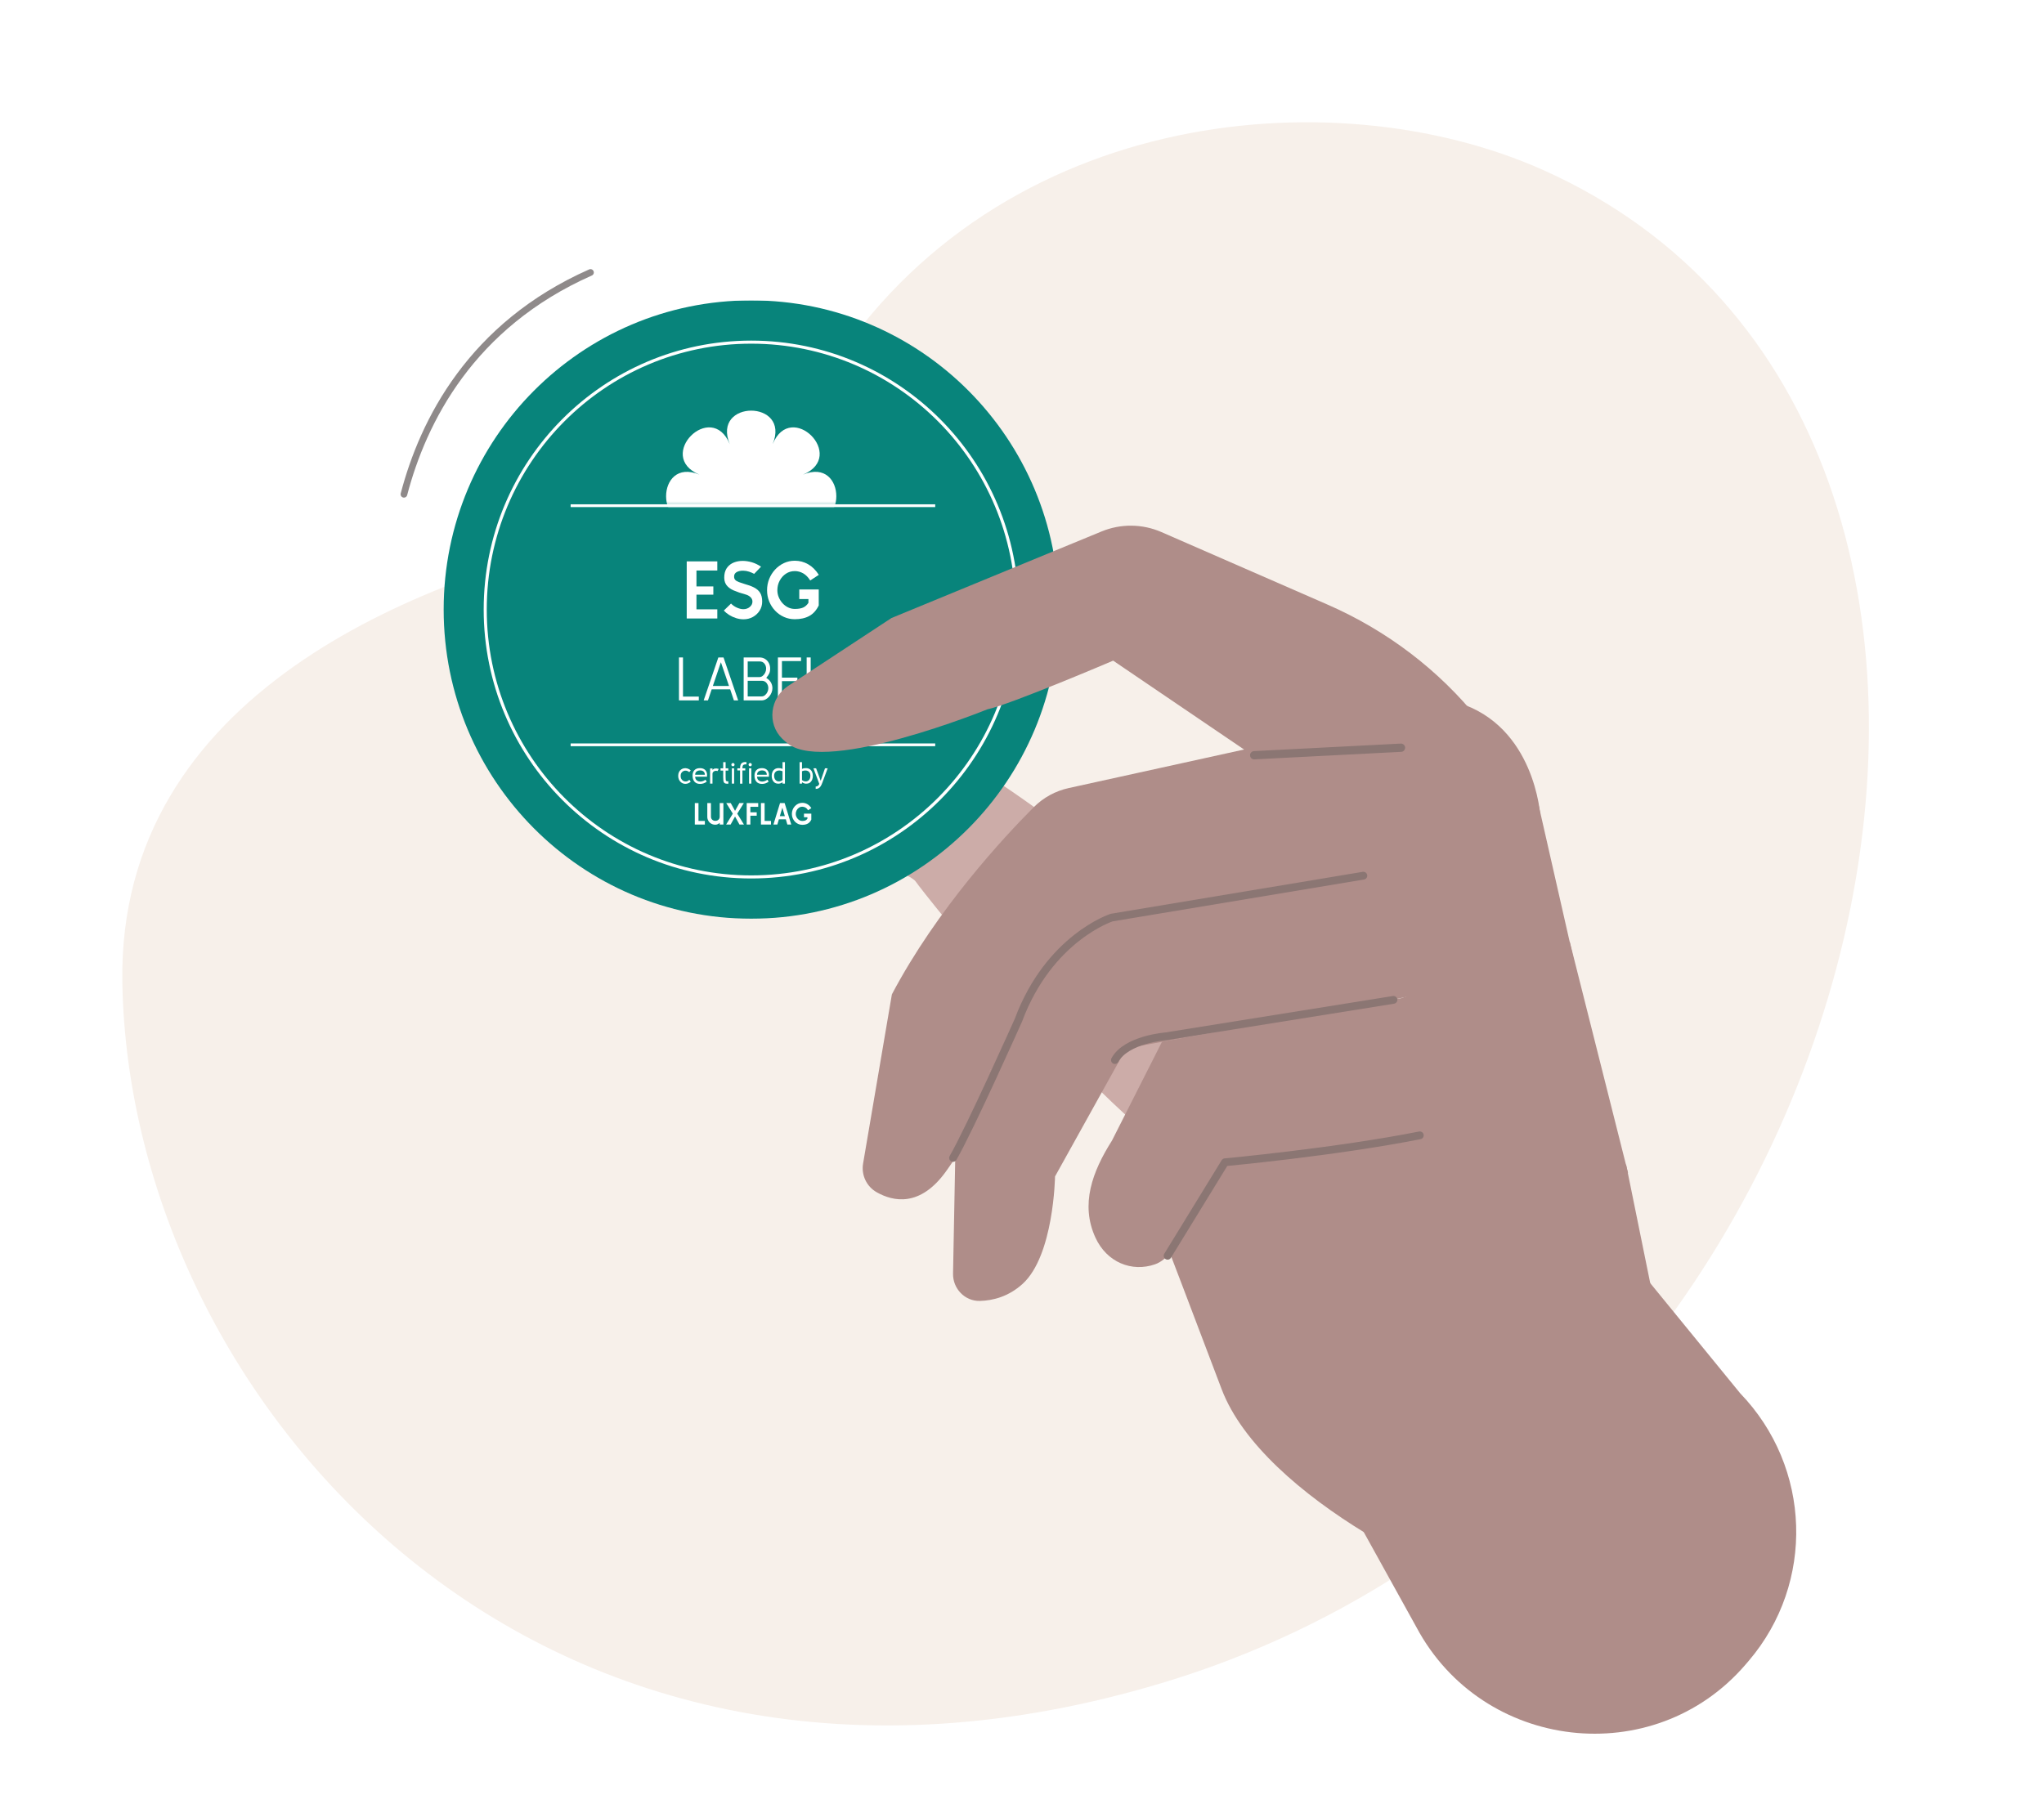 <svg width="585" height="519" viewBox="0 0 585 519" fill="none" xmlns="http://www.w3.org/2000/svg">
<path d="M234.683 110.623C221.716 132.341 200.233 147.814 174.646 153.567C120.598 165.721 33.673 198.185 35.016 281.188C36.962 401.507 154.742 535.909 333.522 481.501C543.227 417.681 605.635 121.94 441.595 48.644C381.066 21.598 282.174 31.084 234.683 110.623Z" fill="#F7F0EA"/>
<path d="M315.517 245.569C315.517 245.569 290.381 226.136 279.18 219.92C267.682 213.539 244.223 214.458 233.176 213.036C224.55 211.926 208.894 225.645 221.412 232.505C233.93 239.366 260.57 249.871 262.075 252.358C263.198 254.213 317.925 323.646 346.796 337.472C356.637 342.185 337.374 310.157 347.262 307.744C386.156 298.25 315.517 245.569 315.517 245.569Z" fill="#CCACA8"/>
<path d="M384.807 428.653L405.399 465.847C424.308 501.275 473.231 507.042 499.497 476.617C499.83 476.231 500.164 475.842 500.498 475.45C519.537 453.112 518.433 420.013 498.06 398.874L468.544 362.724C468.544 362.724 453.698 418.684 450.173 416.457C421.868 398.579 384.807 428.653 384.807 428.653Z" fill="#AF8D89"/>
<path d="M333.094 354.179C333.094 354.179 342.254 378.113 349.617 397.625C361.457 429.001 419.023 456.227 434.871 457.515C450.719 458.804 474.226 376.802 474.226 376.802L465.405 333.401L377.616 320.707C353.126 325.417 337.391 335.976 333.094 354.179Z" fill="#AF8D89"/>
<path d="M401.103 285.719L332.573 298.223L318.254 326.514C312.624 335.405 309.137 344.785 313.535 354.331C316.789 361.394 323.948 364.244 330.558 361.941C338.022 359.34 340.708 344.721 340.708 344.721C340.708 344.721 350.121 337.536 351.638 332.005C351.638 332.005 386.397 327.905 394.858 326.33C403.319 324.755 465.953 335.79 465.953 335.79L449.254 269.533L401.103 285.719Z" fill="#AF8D89"/>
<path d="M440.829 233.457C440.829 233.457 439.327 207.856 417.205 201.122L305.855 225.603C302.08 226.433 298.627 228.313 295.898 231.047C287.368 239.59 268.139 260.241 255.259 284.664L247.02 333.085C246.462 336.363 247.997 339.65 250.892 341.294C255.626 343.983 263.297 345.629 270.676 335.436C282.518 319.079 283.348 306.487 283.348 306.487L303.713 273.242L364.71 269.02L440.829 233.457Z" fill="#AF8D89"/>
<path d="M439.558 226.978L306.65 267.322L287.738 295.968L273.428 329.778L272.764 364.608C272.683 368.892 276.144 372.529 280.446 372.418C284.124 372.322 288.584 371.23 292.637 367.572C301.632 359.454 301.955 336.784 301.955 336.784L322.327 300.115L399.192 286.073L450.525 275.233L439.558 226.978Z" fill="#AF8D89"/>
<path d="M390.194 250.68L318.16 262.682C318.16 262.682 300.267 268.438 291.471 292.057C291.471 292.057 277.627 323.079 272.763 331.481" stroke="#8B7673" stroke-width="2.228" stroke-linecap="round" stroke-linejoin="round"/>
<path d="M398.813 286.232L333.65 296.674C333.65 296.674 322.301 297.523 319.089 303.47" stroke="#8B7673" stroke-width="2.228" stroke-linecap="round" stroke-linejoin="round"/>
<path d="M334.172 359.492L350.592 332.723C350.592 332.723 382.134 329.806 406.354 325.017" stroke="#8B7673" stroke-width="2.228" stroke-linecap="round" stroke-linejoin="round"/>
<g clip-path="url(#clip0_2001_1976)">
<path d="M214.999 250.975C257.511 250.975 291.974 216.512 291.974 174C291.974 131.488 257.511 97.025 214.999 97.025C172.487 97.025 138.024 131.488 138.024 174C138.024 216.512 172.487 250.975 214.999 250.975Z" stroke="white" stroke-width="0.879" stroke-miterlimit="10"/>
<path d="M179.913 176.489H177.095V160.052H179.913V176.489Z" fill="white"/>
<path d="M182.26 176.489V160.052H186.815L190.69 170.431L194.564 160.052H199.12V176.489H196.302V163.504L192.028 174.141H189.375L185.078 163.504V176.489H182.26Z" fill="white"/>
<path d="M201.468 176.489L201.491 160.052H207.62C208.481 160.052 209.232 160.291 209.874 160.768C210.516 161.246 211.013 161.864 211.365 162.623C211.718 163.382 211.894 164.193 211.894 165.053C211.894 165.664 211.78 166.266 211.553 166.861C211.326 167.456 211.017 167.996 210.626 168.481C210.234 168.967 209.776 169.354 209.252 169.644C208.727 169.934 208.16 170.078 207.549 170.078H204.286V176.489H201.468ZM204.286 167.307H207.432C207.886 167.307 208.281 167.077 208.618 166.615C208.954 166.153 209.123 165.632 209.123 165.053C209.123 164.412 208.947 163.879 208.594 163.456C208.242 163.034 207.878 162.823 207.503 162.823H204.286V167.307Z" fill="white"/>
<path d="M211.189 176.465L216.261 160.052H219.807L224.903 176.465H221.897L220.723 172.497H215.369L214.195 176.465H211.189ZM218.046 163.574L216.121 170.054H219.971L218.046 163.574Z" fill="white"/>
<path d="M233.402 176.747C232.275 176.747 231.234 176.524 230.279 176.078C229.323 175.631 228.478 175.041 227.742 174.305C227.007 173.553 226.428 172.673 226.005 171.663C225.583 170.654 225.371 169.53 225.371 168.294C225.371 167.089 225.586 165.973 226.017 164.947C226.447 163.922 227.023 163.026 227.742 162.259C228.462 161.508 229.304 160.913 230.267 160.474C231.23 160.036 232.275 159.817 233.402 159.817C234.591 159.817 235.726 160.087 236.807 160.627C237.886 161.167 238.888 162.001 239.812 163.128L237.534 165.006C236.892 164.208 236.227 163.633 235.538 163.28C234.85 162.928 234.137 162.752 233.402 162.752C232.697 162.752 232.044 162.893 231.441 163.175C230.838 163.456 230.294 163.848 229.809 164.349C229.339 164.834 228.971 165.41 228.705 166.075C228.439 166.74 228.306 167.48 228.306 168.294C228.306 169.108 228.439 169.84 228.705 170.489C228.971 171.139 229.339 171.714 229.809 172.215C230.279 172.716 230.819 173.107 231.429 173.389C232.04 173.671 232.697 173.812 233.402 173.812C234.137 173.812 234.85 173.636 235.538 173.283C236.227 172.931 236.892 172.356 237.534 171.558L239.812 173.436C238.888 174.563 237.886 175.397 236.807 175.937C235.726 176.477 234.591 176.747 233.402 176.747Z" fill="white"/>
<path d="M253.807 162.634H249.158V176.488H246.34V162.634H241.69V160.052H253.807V162.634Z" fill="white"/>
<path d="M199.834 199.321H194.093V186.956H195.258V198.226H199.834L199.834 199.321Z" fill="white"/>
<path d="M201.247 199.321L205.487 186.956H206.988L211.228 199.321H209.991L208.914 196.141H203.561L202.484 199.321H201.247ZM206.229 188.334L203.897 195.17H208.578L206.229 188.334Z" fill="white"/>
<path d="M212.816 199.321V186.956H217.427C218.015 186.956 218.542 187.1 219.008 187.389C219.472 187.677 219.835 188.063 220.094 188.545C220.353 189.029 220.482 189.576 220.482 190.188C220.482 190.719 220.394 191.175 220.217 191.558C220.041 191.94 219.752 192.367 219.352 192.838C219.976 193.227 220.43 193.671 220.712 194.172C220.995 194.673 221.136 195.217 221.136 195.806C221.136 196.23 221.054 196.651 220.889 197.069C220.724 197.487 220.494 197.866 220.2 198.208C219.905 198.55 219.57 198.821 219.193 199.02C218.816 199.221 218.421 199.321 218.009 199.321H212.816ZM213.982 192.608H217.356C217.709 192.608 218.033 192.491 218.327 192.255C218.622 192.02 218.86 191.716 219.043 191.345C219.225 190.974 219.317 190.589 219.317 190.188C219.317 189.612 219.148 189.12 218.813 188.713C218.478 188.307 218.015 188.104 217.427 188.104H213.982L213.982 192.608ZM213.982 198.173H218.009C218.375 198.173 218.704 198.052 218.999 197.811C219.293 197.57 219.526 197.266 219.696 196.901C219.867 196.536 219.953 196.171 219.953 195.806C219.953 195.241 219.782 194.743 219.441 194.313C219.099 193.883 218.64 193.668 218.063 193.668H213.982L213.982 198.173Z" fill="white"/>
<path d="M229.421 199.321H222.727V186.956H229.421V187.998H223.892V192.767H228.361V193.774H223.892V198.278H229.421V199.321Z" fill="white"/>
<path d="M236.788 199.321H231.047V186.956H232.213V198.226H236.788L236.788 199.321Z" fill="white"/>
<path d="M162.743 144.109H268.248" stroke="white" stroke-width="0.791" stroke-miterlimit="10"/>
<path d="M162.743 212.945H268.248" stroke="white" stroke-width="0.791" stroke-miterlimit="10"/>
<mask id="mask0_2001_1976" style="mask-type:luminance" maskUnits="userSpaceOnUse" x="176" y="106" width="81" height="39">
<path d="M256.849 106.127H176.283V144.109H256.849V106.127Z" fill="white"/>
</mask>
<g mask="url(#mask0_2001_1976)">
<path d="M182.218 144.109L209.623 146.67L188.961 164.856L212.642 150.812L206.597 177.669L217.499 152.384L228.401 177.669L222.355 150.812L246.037 164.855L225.374 146.67L252.78 144.109L225.374 141.547L246.037 123.362L222.355 137.406L228.4 110.548L217.499 135.833L206.597 110.548L212.642 137.406L188.961 123.362L209.623 141.547L182.218 144.109Z" fill="white"/>
</g>
<path d="M197.505 223.545C197.199 223.822 196.878 224.007 196.542 224.101C196.207 224.196 195.881 224.212 195.566 224.15C195.251 224.088 194.966 223.956 194.71 223.752C194.454 223.549 194.249 223.29 194.096 222.975C193.943 222.66 193.866 222.296 193.866 221.884C193.866 221.472 193.941 221.112 194.092 220.803C194.242 220.494 194.445 220.245 194.701 220.056C194.957 219.867 195.244 219.747 195.562 219.694C195.88 219.641 196.208 219.663 196.547 219.76C196.885 219.858 197.208 220.039 197.514 220.303L197.072 220.807C196.813 220.583 196.538 220.446 196.246 220.396C195.955 220.346 195.683 220.376 195.43 220.484C195.176 220.593 194.97 220.767 194.811 221.006C194.652 221.244 194.573 221.537 194.573 221.884C194.573 222.255 194.654 222.569 194.816 222.825C194.978 223.081 195.188 223.267 195.447 223.381C195.706 223.496 195.982 223.527 196.273 223.474C196.564 223.421 196.837 223.268 197.09 223.015L197.505 223.545Z" fill="white"/>
<path d="M202.213 222.123H198.777C198.789 222.505 198.892 222.809 199.086 223.032C199.28 223.256 199.528 223.403 199.828 223.474C200.128 223.545 200.449 223.539 200.791 223.457C201.132 223.374 201.456 223.218 201.762 222.988L202.133 223.536C201.845 223.759 201.544 223.924 201.232 224.031C200.92 224.137 200.608 224.192 200.296 224.199C199.56 224.216 198.998 224.011 198.609 223.585C198.22 223.158 198.026 222.561 198.026 221.796C198.026 221.142 198.21 220.621 198.578 220.233C198.946 219.844 199.481 219.653 200.181 219.659C200.64 219.659 201.032 219.753 201.356 219.941C201.68 220.13 201.918 220.409 202.071 220.78C202.148 220.963 202.197 221.166 202.217 221.389C202.238 221.614 202.236 221.858 202.213 222.123ZM200.217 220.312C199.816 220.312 199.476 220.417 199.196 220.626C198.917 220.835 198.777 221.145 198.777 221.557H201.586C201.586 221.169 201.464 220.864 201.219 220.643C200.975 220.422 200.641 220.312 200.217 220.312Z" fill="white"/>
<path d="M203.096 224.119V219.756H203.794V220.162C203.988 219.944 204.228 219.812 204.513 219.765C204.799 219.718 205.16 219.756 205.595 219.88L205.269 220.498C205.003 220.404 204.758 220.388 204.531 220.45C204.304 220.511 204.123 220.619 203.988 220.772C203.853 220.925 203.788 221.09 203.794 221.266V224.119L203.096 224.119Z" fill="white"/>
<path d="M206.894 222.211V220.356H206.126V219.703H206.894V217.937H207.592V219.703H208.369V220.356H207.592V222.211C207.592 222.588 207.605 222.864 207.632 223.037C207.658 223.211 207.713 223.321 207.795 223.368C207.878 223.416 207.998 223.442 208.158 223.448H208.378V224.145H208.184C207.913 224.145 207.692 224.12 207.522 224.071C207.351 224.02 207.22 223.928 207.129 223.792C207.037 223.657 206.975 223.462 206.943 223.209C206.911 222.956 206.894 222.623 206.894 222.211Z" fill="white"/>
<path d="M209.721 219.12C209.591 219.12 209.481 219.074 209.39 218.983C209.299 218.892 209.253 218.781 209.253 218.652C209.253 218.522 209.299 218.411 209.39 218.32C209.481 218.229 209.591 218.183 209.721 218.183C209.851 218.183 209.961 218.229 210.052 218.32C210.144 218.411 210.189 218.522 210.189 218.652C210.189 218.781 210.144 218.892 210.052 218.983C209.961 219.074 209.85 219.12 209.721 219.12ZM210.057 224.119H209.394V219.703H210.057V224.119Z" fill="white"/>
<path d="M213.614 218.572C213.267 218.555 213.013 218.586 212.851 218.665C212.688 218.745 212.583 218.871 212.533 219.045C212.482 219.219 212.458 219.441 212.458 219.712H213.279V220.321H212.458V224.128H211.769V220.321H210.982V219.712H211.769C211.769 219.318 211.82 218.98 211.923 218.701C212.026 218.421 212.212 218.21 212.48 218.069C212.747 217.928 213.126 217.871 213.614 217.901V218.572ZM214.701 219.12C214.571 219.12 214.461 219.075 214.37 218.983C214.278 218.892 214.233 218.781 214.233 218.652C214.233 218.522 214.278 218.412 214.37 218.32C214.461 218.23 214.571 218.184 214.701 218.184C214.83 218.184 214.941 218.23 215.032 218.32C215.123 218.412 215.169 218.522 215.169 218.652C215.169 218.782 215.123 218.892 215.032 218.983C214.941 219.075 214.83 219.12 214.701 219.12ZM215.036 224.119H214.374V219.703H215.036V224.119Z" fill="white"/>
<path d="M220.133 222.123H216.697C216.709 222.505 216.812 222.809 217.006 223.032C217.2 223.256 217.448 223.403 217.748 223.474C218.048 223.545 218.369 223.539 218.711 223.457C219.052 223.374 219.376 223.218 219.683 222.988L220.053 223.536C219.765 223.759 219.464 223.924 219.152 224.031C218.84 224.137 218.528 224.192 218.216 224.199C217.48 224.216 216.918 224.011 216.529 223.585C216.141 223.158 215.946 222.561 215.946 221.796C215.946 221.142 216.13 220.621 216.498 220.233C216.866 219.844 217.401 219.653 218.101 219.659C218.56 219.659 218.952 219.753 219.276 219.941C219.6 220.13 219.838 220.409 219.992 220.78C220.068 220.963 220.117 221.166 220.137 221.389C220.158 221.614 220.156 221.858 220.133 222.123ZM218.137 220.312C217.736 220.312 217.396 220.417 217.116 220.626C216.837 220.835 216.697 221.145 216.697 221.557H219.505C219.505 221.169 219.383 220.864 219.139 220.643C218.895 220.422 218.56 220.312 218.137 220.312Z" fill="white"/>
<path d="M222.562 224.111C222.209 224.069 221.909 223.946 221.665 223.74C221.421 223.534 221.237 223.27 221.114 222.949C220.99 222.628 220.928 222.267 220.928 221.867C220.928 221.437 221.006 221.056 221.162 220.723C221.318 220.391 221.545 220.128 221.842 219.937C222.139 219.746 222.5 219.65 222.924 219.65C223.095 219.65 223.273 219.662 223.459 219.685C223.644 219.709 223.845 219.777 224.063 219.888V217.937H224.761V224.119H224.063V223.704C223.898 223.846 223.681 223.96 223.41 224.049C223.139 224.137 222.856 224.157 222.562 224.111ZM224.063 223.112V220.551C223.639 220.374 223.243 220.307 222.875 220.348C222.507 220.389 222.209 220.538 221.979 220.794C221.749 221.05 221.635 221.407 221.635 221.867C221.635 222.238 221.703 222.549 221.842 222.799C221.981 223.049 222.168 223.233 222.403 223.351C222.639 223.469 222.899 223.51 223.184 223.475C223.47 223.439 223.763 223.318 224.063 223.112Z" fill="white"/>
<path d="M232.834 221.867C232.834 222.267 232.772 222.628 232.649 222.949C232.525 223.27 232.342 223.533 232.101 223.739C231.86 223.946 231.559 224.069 231.201 224.11C230.906 224.157 230.624 224.137 230.353 224.049C230.081 223.96 229.864 223.846 229.699 223.704V224.119H229.001V217.937H229.699V219.888C229.917 219.777 230.12 219.709 230.308 219.685C230.497 219.662 230.673 219.65 230.838 219.65C231.263 219.65 231.623 219.746 231.921 219.937C232.217 220.128 232.444 220.391 232.601 220.723C232.756 221.056 232.834 221.437 232.834 221.867ZM232.128 221.867C232.128 221.407 232.014 221.05 231.788 220.794C231.561 220.538 231.263 220.389 230.892 220.348C230.521 220.307 230.123 220.374 229.699 220.551V223.112C229.999 223.318 230.294 223.439 230.583 223.474C230.871 223.509 231.131 223.468 231.364 223.351C231.596 223.233 231.782 223.049 231.921 222.799C232.059 222.549 232.128 222.238 232.128 221.867Z" fill="white"/>
<path d="M233.654 225.638V224.949C233.825 224.949 233.984 224.912 234.131 224.839C234.279 224.765 234.402 224.668 234.502 224.548C234.602 224.427 234.661 224.293 234.679 224.145L233.01 219.703H233.778L235.103 223.298L236.348 219.703H237.126L235.571 223.863C235.441 224.228 235.297 224.541 235.138 224.803C234.979 225.065 234.783 225.269 234.551 225.413C234.318 225.557 234.02 225.632 233.654 225.638Z" fill="white"/>
<path d="M201.585 235.895H198.68V229.713H199.74V234.853H201.586L201.585 235.895Z" fill="white"/>
<path d="M205.887 235.895V235.392C205.716 235.557 205.525 235.689 205.313 235.789C205.101 235.89 204.868 235.94 204.615 235.94C204.168 235.94 203.768 235.838 203.418 235.635C203.068 235.432 202.792 235.156 202.592 234.809C202.392 234.462 202.292 234.079 202.292 233.661V229.713H203.343L203.352 233.661C203.352 233.885 203.408 234.086 203.52 234.266C203.632 234.446 203.783 234.586 203.975 234.686C204.166 234.786 204.379 234.836 204.615 234.836C204.862 234.836 205.082 234.784 205.273 234.681C205.464 234.578 205.614 234.438 205.723 234.261C205.832 234.085 205.887 233.885 205.887 233.661V229.713H206.947V233.493C206.947 233.552 206.941 233.605 206.929 233.652H206.947V235.896L205.887 235.895Z" fill="white"/>
<path d="M207.741 235.895L209.676 232.76L207.777 229.713H209.075L210.321 231.956L211.566 229.713H212.864L210.956 232.76L212.899 235.895H211.601L210.32 233.581L209.04 235.895H207.741Z" fill="white"/>
<path d="M217.024 230.79H214.754V232.371H216.591V233.352H214.754V235.895H213.694V229.713H217.024V230.79Z" fill="white"/>
<path d="M220.724 235.895H217.818V229.713H218.878V234.853H220.724V235.895Z" fill="white"/>
<path d="M221.431 235.887L223.338 229.713H224.672L226.589 235.887H225.458L225.016 234.394H223.003L222.561 235.887H221.431ZM224.01 231.037L223.285 233.476H224.734L224.01 231.037Z" fill="white"/>
<path d="M229.786 235.975C229.368 235.975 228.976 235.894 228.611 235.732C228.247 235.57 227.925 235.345 227.649 235.057C227.372 234.768 227.156 234.433 227 234.054C226.843 233.674 226.766 233.27 226.766 232.84C226.766 232.41 226.842 232.003 226.995 231.621C227.148 231.238 227.363 230.898 227.64 230.6C227.917 230.303 228.237 230.069 228.603 229.898C228.968 229.728 229.362 229.642 229.786 229.642C230.305 229.642 230.787 229.769 231.235 230.022C231.682 230.275 232.071 230.658 232.4 231.17L231.464 231.779C231.24 231.426 230.985 231.169 230.696 231.007C230.408 230.845 230.104 230.764 229.786 230.764C229.427 230.764 229.104 230.858 228.819 231.047C228.534 231.235 228.307 231.487 228.139 231.801C227.971 232.117 227.887 232.462 227.887 232.84C227.887 233.098 227.937 233.349 228.037 233.59C228.137 233.832 228.274 234.048 228.448 234.239C228.622 234.431 228.824 234.582 229.053 234.694C229.283 234.806 229.527 234.862 229.786 234.862C230.163 234.862 230.465 234.812 230.692 234.712C230.918 234.612 231.111 234.441 231.27 234.2V233.793H230.272V232.751H232.392V234.482C232.139 235.006 231.797 235.386 231.367 235.622C230.937 235.857 230.41 235.975 229.786 235.975Z" fill="white"/>
<g clip-path="url(#clip1_2001_1976)">
<g filter="url(#filter0_d_2001_1976)">
<path d="M215 263C263.611 263 303.019 223.374 303.019 174.493C303.019 125.612 263.611 85.986 215 85.986C166.388 85.986 126.98 125.612 126.98 174.493C126.98 223.374 166.388 263 215 263Z" fill="#08847B"/>
</g>
<path d="M215 251.041C257.043 251.041 291.126 216.77 291.126 174.493C291.126 132.216 257.043 97.945 215 97.945C172.956 97.945 138.873 132.216 138.873 174.493C138.873 216.77 172.956 251.041 215 251.041Z" stroke="white" stroke-width="0.879" stroke-miterlimit="10"/>
<path d="M205.297 177.054H196.543V160.709H205.297V163.324H199.33V167.878H204.16V170.236H199.33V174.439H205.297V177.054Z" fill="white"/>
<path d="M212.798 177.288C212.102 177.288 211.401 177.179 210.696 176.961C209.992 176.743 209.334 176.443 208.722 176.062C208.111 175.68 207.588 175.257 207.155 174.79L209.222 172.781C209.686 173.264 210.247 173.653 210.906 173.949C211.563 174.244 212.179 174.393 212.752 174.393C213.48 174.393 214.094 174.178 214.598 173.75C215.101 173.322 215.353 172.812 215.353 172.221C215.353 171.738 215.175 171.322 214.819 170.971C214.462 170.621 214.021 170.368 213.495 170.212C212.117 169.839 210.944 169.442 209.977 169.022C209.009 168.601 208.293 168.049 207.828 167.364C207.364 166.679 207.193 165.76 207.318 164.608C207.426 163.706 207.724 162.954 208.212 162.355C208.699 161.756 209.319 161.308 210.069 161.012C210.82 160.717 211.652 160.568 212.566 160.568C213.386 160.568 214.246 160.697 215.144 160.954C216.041 161.21 216.932 161.635 217.814 162.227L215.841 164.281C215.391 164.033 214.904 163.822 214.377 163.651C213.851 163.48 213.309 163.386 212.752 163.371C212.318 163.355 211.904 163.398 211.509 163.499C211.114 163.601 210.786 163.771 210.522 164.013C210.259 164.255 210.12 164.577 210.105 164.982C210.089 165.434 210.205 165.784 210.453 166.033C210.7 166.282 211.045 166.484 211.486 166.64C211.928 166.796 212.442 166.967 213.03 167.154C214.114 167.449 215.035 167.788 215.794 168.169C216.553 168.551 217.133 169.057 217.536 169.687C217.938 170.318 218.14 171.162 218.14 172.221C218.14 173.171 217.899 174.027 217.42 174.79C216.939 175.552 216.297 176.159 215.492 176.61C214.687 177.062 213.789 177.288 212.798 177.288Z" fill="white"/>
<path d="M227.476 177.265C226.377 177.265 225.347 177.051 224.388 176.622C223.427 176.194 222.583 175.599 221.856 174.836C221.129 174.074 220.559 173.19 220.149 172.186C219.739 171.182 219.534 170.112 219.534 168.975C219.534 167.839 219.735 166.765 220.138 165.753C220.54 164.741 221.105 163.842 221.833 163.055C222.56 162.27 223.404 161.651 224.364 161.199C225.324 160.748 226.361 160.522 227.476 160.522C228.838 160.522 230.108 160.857 231.285 161.526C232.461 162.195 233.483 163.207 234.35 164.562L231.889 166.173C231.3 165.239 230.626 164.558 229.868 164.129C229.109 163.702 228.312 163.487 227.476 163.487C226.532 163.487 225.684 163.737 224.933 164.235C224.182 164.733 223.587 165.399 223.145 166.231C222.704 167.064 222.483 167.979 222.483 168.975C222.483 169.66 222.614 170.322 222.878 170.96C223.141 171.598 223.501 172.17 223.958 172.676C224.414 173.182 224.945 173.583 225.548 173.879C226.153 174.175 226.795 174.322 227.476 174.322C228.467 174.322 229.26 174.19 229.856 173.926C230.452 173.661 230.959 173.21 231.377 172.571V171.497H228.753V168.741H234.326V173.318C233.661 174.704 232.763 175.708 231.633 176.33C230.503 176.953 229.117 177.265 227.476 177.265Z" fill="white"/>
<path d="M200 200.505H194.322V188.209H195.475V199.416H200V200.505Z" fill="white"/>
<path d="M201.397 200.505L205.591 188.209H207.075L211.268 200.505H210.045L208.98 197.343H203.686L202.621 200.505H201.397ZM206.324 189.579L204.018 196.377H208.648L206.324 189.579Z" fill="white"/>
<path d="M212.84 200.505V188.209H217.4C217.982 188.209 218.503 188.352 218.963 188.639C219.423 188.926 219.782 189.309 220.038 189.789C220.294 190.27 220.422 190.815 220.422 191.423C220.422 191.951 220.335 192.404 220.16 192.785C219.985 193.165 219.7 193.59 219.304 194.058C219.921 194.445 220.37 194.887 220.649 195.385C220.928 195.883 221.068 196.424 221.068 197.01C221.068 197.431 220.987 197.85 220.824 198.265C220.66 198.681 220.433 199.059 220.142 199.399C219.851 199.738 219.52 200.008 219.147 200.207C218.774 200.406 218.384 200.505 217.976 200.505H212.84ZM213.993 193.83H217.33C217.68 193.83 217.999 193.713 218.291 193.479C218.582 193.245 218.817 192.943 218.998 192.574C219.179 192.205 219.269 191.821 219.269 191.423C219.269 190.85 219.103 190.361 218.771 189.956C218.439 189.553 217.982 189.35 217.4 189.35H213.993V193.83ZM213.993 199.364H217.976C218.337 199.364 218.663 199.244 218.954 199.003C219.246 198.764 219.476 198.462 219.645 198.099C219.813 197.736 219.898 197.373 219.898 197.01C219.898 196.448 219.729 195.953 219.392 195.526C219.053 195.098 218.599 194.884 218.029 194.884H213.993L213.993 199.364Z" fill="white"/>
<path d="M229.261 200.505H222.64V188.209H229.261V189.245H223.793V193.988H228.212V194.989H223.793V199.469H229.261V200.505Z" fill="white"/>
<path d="M236.547 200.505H230.869V188.209H232.022V199.416H236.547L236.547 200.505Z" fill="white"/>
<path d="M163.318 144.767H267.661" stroke="white" stroke-width="0.791" stroke-miterlimit="10"/>
<path d="M163.318 213.222H267.661" stroke="white" stroke-width="0.791" stroke-miterlimit="10"/>
<path d="M197.697 223.764C197.395 224.039 197.078 224.224 196.745 224.317C196.414 224.411 196.092 224.427 195.78 224.365C195.469 224.304 195.186 224.172 194.933 223.97C194.68 223.768 194.477 223.511 194.326 223.197C194.174 222.884 194.099 222.522 194.099 222.112C194.099 221.703 194.173 221.344 194.321 221.037C194.47 220.729 194.671 220.482 194.924 220.294C195.178 220.107 195.461 219.987 195.776 219.934C196.09 219.882 196.415 219.904 196.75 220C197.084 220.097 197.403 220.277 197.707 220.54L197.269 221.041C197.013 220.818 196.741 220.682 196.453 220.632C196.164 220.583 195.895 220.612 195.644 220.72C195.394 220.829 195.19 221.001 195.033 221.238C194.876 221.476 194.797 221.767 194.797 222.112C194.797 222.481 194.877 222.793 195.037 223.048C195.197 223.303 195.406 223.487 195.662 223.601C195.919 223.715 196.191 223.746 196.479 223.694C196.767 223.64 197.036 223.489 197.287 223.237L197.697 223.764Z" fill="white"/>
<path d="M202.353 222.35H198.956C198.967 222.73 199.069 223.032 199.261 223.254C199.454 223.477 199.698 223.623 199.995 223.694C200.292 223.764 200.609 223.758 200.947 223.676C201.285 223.594 201.605 223.439 201.908 223.21L202.275 223.755C201.989 223.977 201.692 224.141 201.384 224.247C201.075 224.352 200.767 224.408 200.458 224.414C199.73 224.431 199.174 224.228 198.79 223.804C198.405 223.379 198.213 222.786 198.213 222.025C198.213 221.375 198.395 220.856 198.759 220.47C199.123 220.084 199.651 219.893 200.345 219.9C200.799 219.9 201.186 219.993 201.506 220.18C201.826 220.368 202.062 220.646 202.214 221.015C202.29 221.196 202.337 221.399 202.358 221.62C202.378 221.844 202.377 222.086 202.353 222.35ZM200.379 220.549C199.983 220.549 199.647 220.653 199.371 220.861C199.094 221.069 198.956 221.378 198.956 221.788H201.733C201.733 221.401 201.612 221.098 201.371 220.878C201.129 220.659 200.799 220.549 200.379 220.549Z" fill="white"/>
<path d="M203.227 224.335V219.996H203.917V220.399C204.109 220.183 204.346 220.051 204.629 220.004C204.911 219.958 205.267 219.996 205.699 220.119L205.375 220.734C205.113 220.64 204.87 220.624 204.646 220.685C204.422 220.746 204.243 220.854 204.109 221.006C203.975 221.158 203.911 221.322 203.917 221.498V224.335L203.227 224.335Z" fill="white"/>
<path d="M206.983 222.438V220.593H206.223V219.943H206.983V218.187H207.673V219.943H208.441V220.593H207.673V222.438C207.673 222.813 207.686 223.087 207.712 223.259C207.738 223.432 207.792 223.541 207.873 223.588C207.955 223.635 208.075 223.662 208.232 223.667H208.45V224.361H208.258C207.99 224.361 207.772 224.336 207.603 224.287C207.434 224.237 207.305 224.145 207.214 224.01C207.124 223.875 207.063 223.682 207.03 223.43C206.999 223.179 206.983 222.847 206.983 222.438Z" fill="white"/>
<path d="M209.778 219.363C209.649 219.363 209.54 219.318 209.45 219.227C209.359 219.136 209.314 219.027 209.314 218.898C209.314 218.769 209.359 218.659 209.45 218.568C209.54 218.478 209.649 218.432 209.778 218.432C209.906 218.432 210.015 218.478 210.105 218.568C210.195 218.659 210.241 218.769 210.241 218.898C210.241 219.027 210.195 219.136 210.105 219.227C210.015 219.318 209.906 219.363 209.778 219.363ZM210.109 224.335H209.455V219.943H210.109V224.335Z" fill="white"/>
<path d="M213.63 218.819C213.287 218.801 213.035 218.832 212.875 218.911C212.715 218.99 212.61 219.116 212.561 219.289C212.511 219.461 212.486 219.682 212.486 219.952H213.299V220.558H212.486V224.343H211.805V220.558H211.027V219.952H211.805C211.805 219.56 211.856 219.224 211.958 218.946C212.06 218.668 212.243 218.458 212.508 218.318C212.773 218.178 213.147 218.122 213.63 218.151L213.63 218.819ZM214.705 219.363C214.577 219.363 214.467 219.318 214.378 219.227C214.287 219.136 214.242 219.027 214.242 218.898C214.242 218.769 214.287 218.659 214.378 218.568C214.467 218.478 214.577 218.432 214.705 218.432C214.833 218.432 214.942 218.478 215.033 218.568C215.123 218.659 215.168 218.769 215.168 218.898C215.168 219.027 215.123 219.136 215.033 219.227C214.942 219.318 214.833 219.363 214.705 219.363ZM215.037 224.335H214.382V219.943H215.037V224.335Z" fill="white"/>
<path d="M220.076 222.35H216.678C216.69 222.73 216.792 223.032 216.984 223.254C217.176 223.477 217.421 223.623 217.718 223.694C218.014 223.764 218.332 223.758 218.669 223.676C219.007 223.594 219.328 223.439 219.631 223.21L219.998 223.755C219.712 223.977 219.415 224.141 219.107 224.247C218.798 224.352 218.489 224.408 218.181 224.414C217.452 224.431 216.897 224.228 216.512 223.803C216.128 223.379 215.936 222.786 215.936 222.025C215.936 221.375 216.118 220.856 216.481 220.47C216.845 220.084 217.374 219.893 218.067 219.899C218.521 219.899 218.908 219.993 219.229 220.18C219.549 220.368 219.785 220.646 219.936 221.015C220.012 221.196 220.06 221.398 220.081 221.62C220.101 221.843 220.1 222.086 220.076 222.35ZM218.102 220.549C217.706 220.549 217.37 220.653 217.093 220.861C216.817 221.069 216.678 221.377 216.678 221.787H219.456C219.456 221.401 219.335 221.098 219.093 220.878C218.852 220.658 218.522 220.549 218.102 220.549Z" fill="white"/>
<path d="M222.479 224.326C222.129 224.285 221.833 224.162 221.592 223.957C221.35 223.752 221.168 223.49 221.046 223.171C220.924 222.852 220.862 222.493 220.862 222.095C220.862 221.667 220.939 221.289 221.094 220.957C221.248 220.627 221.472 220.366 221.767 220.176C222.061 219.985 222.417 219.89 222.836 219.89C223.006 219.89 223.181 219.902 223.365 219.926C223.548 219.949 223.748 220.016 223.963 220.127V218.186H224.653V224.335H223.963V223.922C223.8 224.063 223.585 224.177 223.317 224.264C223.049 224.352 222.77 224.372 222.479 224.326ZM223.963 223.333V220.786C223.544 220.61 223.152 220.543 222.788 220.584C222.425 220.625 222.129 220.773 221.902 221.028C221.675 221.283 221.561 221.638 221.561 222.095C221.561 222.464 221.63 222.773 221.767 223.022C221.903 223.271 222.088 223.454 222.321 223.571C222.554 223.688 222.812 223.729 223.094 223.694C223.377 223.658 223.666 223.538 223.963 223.333Z" fill="white"/>
<path d="M232.637 222.095C232.637 222.493 232.575 222.851 232.454 223.171C232.331 223.49 232.15 223.752 231.912 223.957C231.673 224.162 231.376 224.285 231.02 224.326C230.729 224.372 230.45 224.352 230.182 224.264C229.914 224.177 229.699 224.063 229.536 223.922V224.335H228.846V218.186H229.536V220.127C229.751 220.016 229.952 219.949 230.139 219.926C230.325 219.902 230.5 219.89 230.663 219.89C231.082 219.89 231.438 219.985 231.733 220.176C232.027 220.366 232.251 220.627 232.405 220.957C232.56 221.289 232.637 221.667 232.637 222.095ZM231.938 222.095C231.938 221.638 231.826 221.282 231.601 221.027C231.378 220.773 231.082 220.625 230.715 220.584C230.348 220.543 229.955 220.61 229.536 220.786V223.333C229.833 223.538 230.124 223.658 230.409 223.694C230.695 223.728 230.953 223.687 231.182 223.57C231.412 223.453 231.596 223.27 231.732 223.022C231.869 222.773 231.938 222.464 231.938 222.095Z" fill="white"/>
<path d="M233.451 225.845V225.16C233.619 225.16 233.776 225.124 233.922 225.05C234.067 224.977 234.19 224.88 234.289 224.761C234.388 224.641 234.446 224.507 234.463 224.361L232.812 219.943H233.572L234.883 223.518L236.114 219.943H236.883L235.346 224.08C235.218 224.443 235.075 224.755 234.918 225.015C234.76 225.275 234.567 225.478 234.337 225.621C234.107 225.765 233.811 225.84 233.451 225.845Z" fill="white"/>
<path d="M201.733 236.046H198.859V229.898H199.908V235.009H201.733L201.733 236.046Z" fill="white"/>
<path d="M205.987 236.046V235.545C205.818 235.709 205.629 235.841 205.419 235.94C205.209 236.041 204.979 236.09 204.729 236.09C204.286 236.09 203.892 235.989 203.545 235.787C203.199 235.585 202.927 235.311 202.729 234.965C202.531 234.62 202.432 234.24 202.432 233.824V229.898H203.471L203.48 233.824C203.48 234.046 203.535 234.247 203.646 234.426C203.756 234.604 203.907 234.743 204.096 234.843C204.285 234.942 204.496 234.992 204.729 234.992C204.973 234.992 205.19 234.941 205.38 234.839C205.569 234.736 205.717 234.597 205.825 234.421C205.933 234.245 205.987 234.046 205.987 233.824V229.898H207.035V233.657C207.035 233.715 207.029 233.768 207.018 233.815H207.035V236.046L205.987 236.046Z" fill="white"/>
<path d="M207.821 236.046L209.734 232.928L207.857 229.898H209.14L210.372 232.128L211.604 229.898H212.888L211.001 232.928L212.922 236.046H211.638L210.372 233.745L209.105 236.046H207.821Z" fill="white"/>
<path d="M217.001 230.969H214.757V232.541H216.573V233.516H214.757V236.046H213.708V229.898H217.001L217.001 230.969Z" fill="white"/>
<path d="M220.661 236.046H217.787V229.897H218.836V235.009H220.661L220.661 236.046Z" fill="white"/>
<path d="M221.36 236.037L223.247 229.897H224.566L226.461 236.037H225.344L224.907 234.552H222.915L222.479 236.037H221.36ZM223.911 231.215L223.195 233.639H224.627L223.911 231.215Z" fill="white"/>
<path d="M229.622 236.125C229.209 236.125 228.822 236.045 228.46 235.884C228.099 235.723 227.782 235.498 227.508 235.212C227.235 234.924 227.02 234.592 226.866 234.215C226.712 233.837 226.635 233.435 226.635 233.007C226.635 232.58 226.711 232.175 226.862 231.795C227.013 231.414 227.226 231.076 227.5 230.78C227.773 230.485 228.09 230.252 228.452 230.082C228.813 229.912 229.203 229.827 229.622 229.827C230.135 229.827 230.612 229.953 231.055 230.205C231.497 230.457 231.881 230.837 232.208 231.346L231.282 231.953C231.06 231.601 230.807 231.345 230.522 231.184C230.237 231.023 229.936 230.943 229.622 230.943C229.267 230.943 228.948 231.037 228.666 231.224C228.383 231.411 228.159 231.662 227.993 231.975C227.827 232.288 227.744 232.632 227.744 233.007C227.744 233.264 227.794 233.513 227.893 233.753C227.992 233.994 228.127 234.209 228.299 234.399C228.471 234.59 228.67 234.74 228.897 234.851C229.124 234.963 229.366 235.018 229.622 235.018C229.995 235.018 230.293 234.968 230.517 234.869C230.742 234.769 230.932 234.599 231.09 234.36V233.955H230.103V232.919H232.199V234.641C231.949 235.161 231.611 235.54 231.186 235.774C230.761 236.008 230.24 236.125 229.622 236.125Z" fill="white"/>
<mask id="mask1_2001_1976" style="mask-type:luminance" maskUnits="userSpaceOnUse" x="182" y="113" width="65" height="32">
<path d="M246.974 113.971H182.386V144.767H246.974V113.971Z" fill="white"/>
</mask>
<g mask="url(#mask1_2001_1976)">
<path d="M221.14 127.138C226.405 114.358 203.592 114.358 208.857 127.138C203.592 114.358 187.461 130.579 200.171 135.872C187.461 130.579 187.461 153.518 200.171 148.224C187.461 153.518 203.592 169.738 208.857 156.958C203.592 169.738 226.405 169.738 221.14 156.958C226.405 169.738 242.536 153.518 229.826 148.224C242.536 153.518 242.536 130.579 229.826 135.872C242.536 130.579 226.405 114.358 221.14 127.138Z" fill="white"/>
</g>
</g>
</g>
<path d="M225.583 196.349L255.144 176.922L315.276 152.139C320.768 149.875 326.958 149.939 332.402 152.316L379.899 173.058C396.86 180.464 411.82 191.777 423.322 206.172C425.248 208.583 426.583 210.453 426.823 211.268L369.586 223.746L318.587 189.123C318.587 189.123 289.236 201.671 282.538 203.078C282.538 203.078 237.163 221.537 225.654 212.988C224.991 212.495 224.401 211.989 223.877 211.475C219.443 207.127 220.384 199.766 225.583 196.349Z" fill="#AF8D89"/>
<path d="M400.967 214.05L358.95 216.205" stroke="#8B7673" stroke-width="2.365" stroke-linecap="round" stroke-linejoin="round"/>
<path d="M169 78C134.851 93.131 121.106 120.526 115.61 141.5" stroke="#8F8A8A" stroke-width="1.909" stroke-linecap="round" stroke-linejoin="round"/>
<defs>
<filter id="filter0_d_2001_1976" x="122.98" y="81.986" width="184.039" height="185.014" filterUnits="userSpaceOnUse" color-interpolation-filters="sRGB">
<feFlood flood-opacity="0" result="BackgroundImageFix"/>
<feColorMatrix in="SourceAlpha" type="matrix" values="0 0 0 0 0 0 0 0 0 0 0 0 0 0 0 0 0 0 127 0" result="hardAlpha"/>
<feOffset/>
<feGaussianBlur stdDeviation="2"/>
<feComposite in2="hardAlpha" operator="out"/>
<feColorMatrix type="matrix" values="0 0 0 0 0 0 0 0 0 0 0 0 0 0 0 0 0 0 0.25 0"/>
<feBlend mode="normal" in2="BackgroundImageFix" result="effect1_dropShadow_2001_1976"/>
<feBlend mode="normal" in="SourceGraphic" in2="effect1_dropShadow_2001_1976" result="shape"/>
</filter>
<clipPath id="clip0_2001_1976">
<rect width="178" height="178" fill="white" transform="translate(126 85)"/>
</clipPath>
<clipPath id="clip1_2001_1976">
<rect width="182.904" height="177.014" fill="white" transform="translate(123.548 85.986)"/>
</clipPath>
</defs>
</svg>
